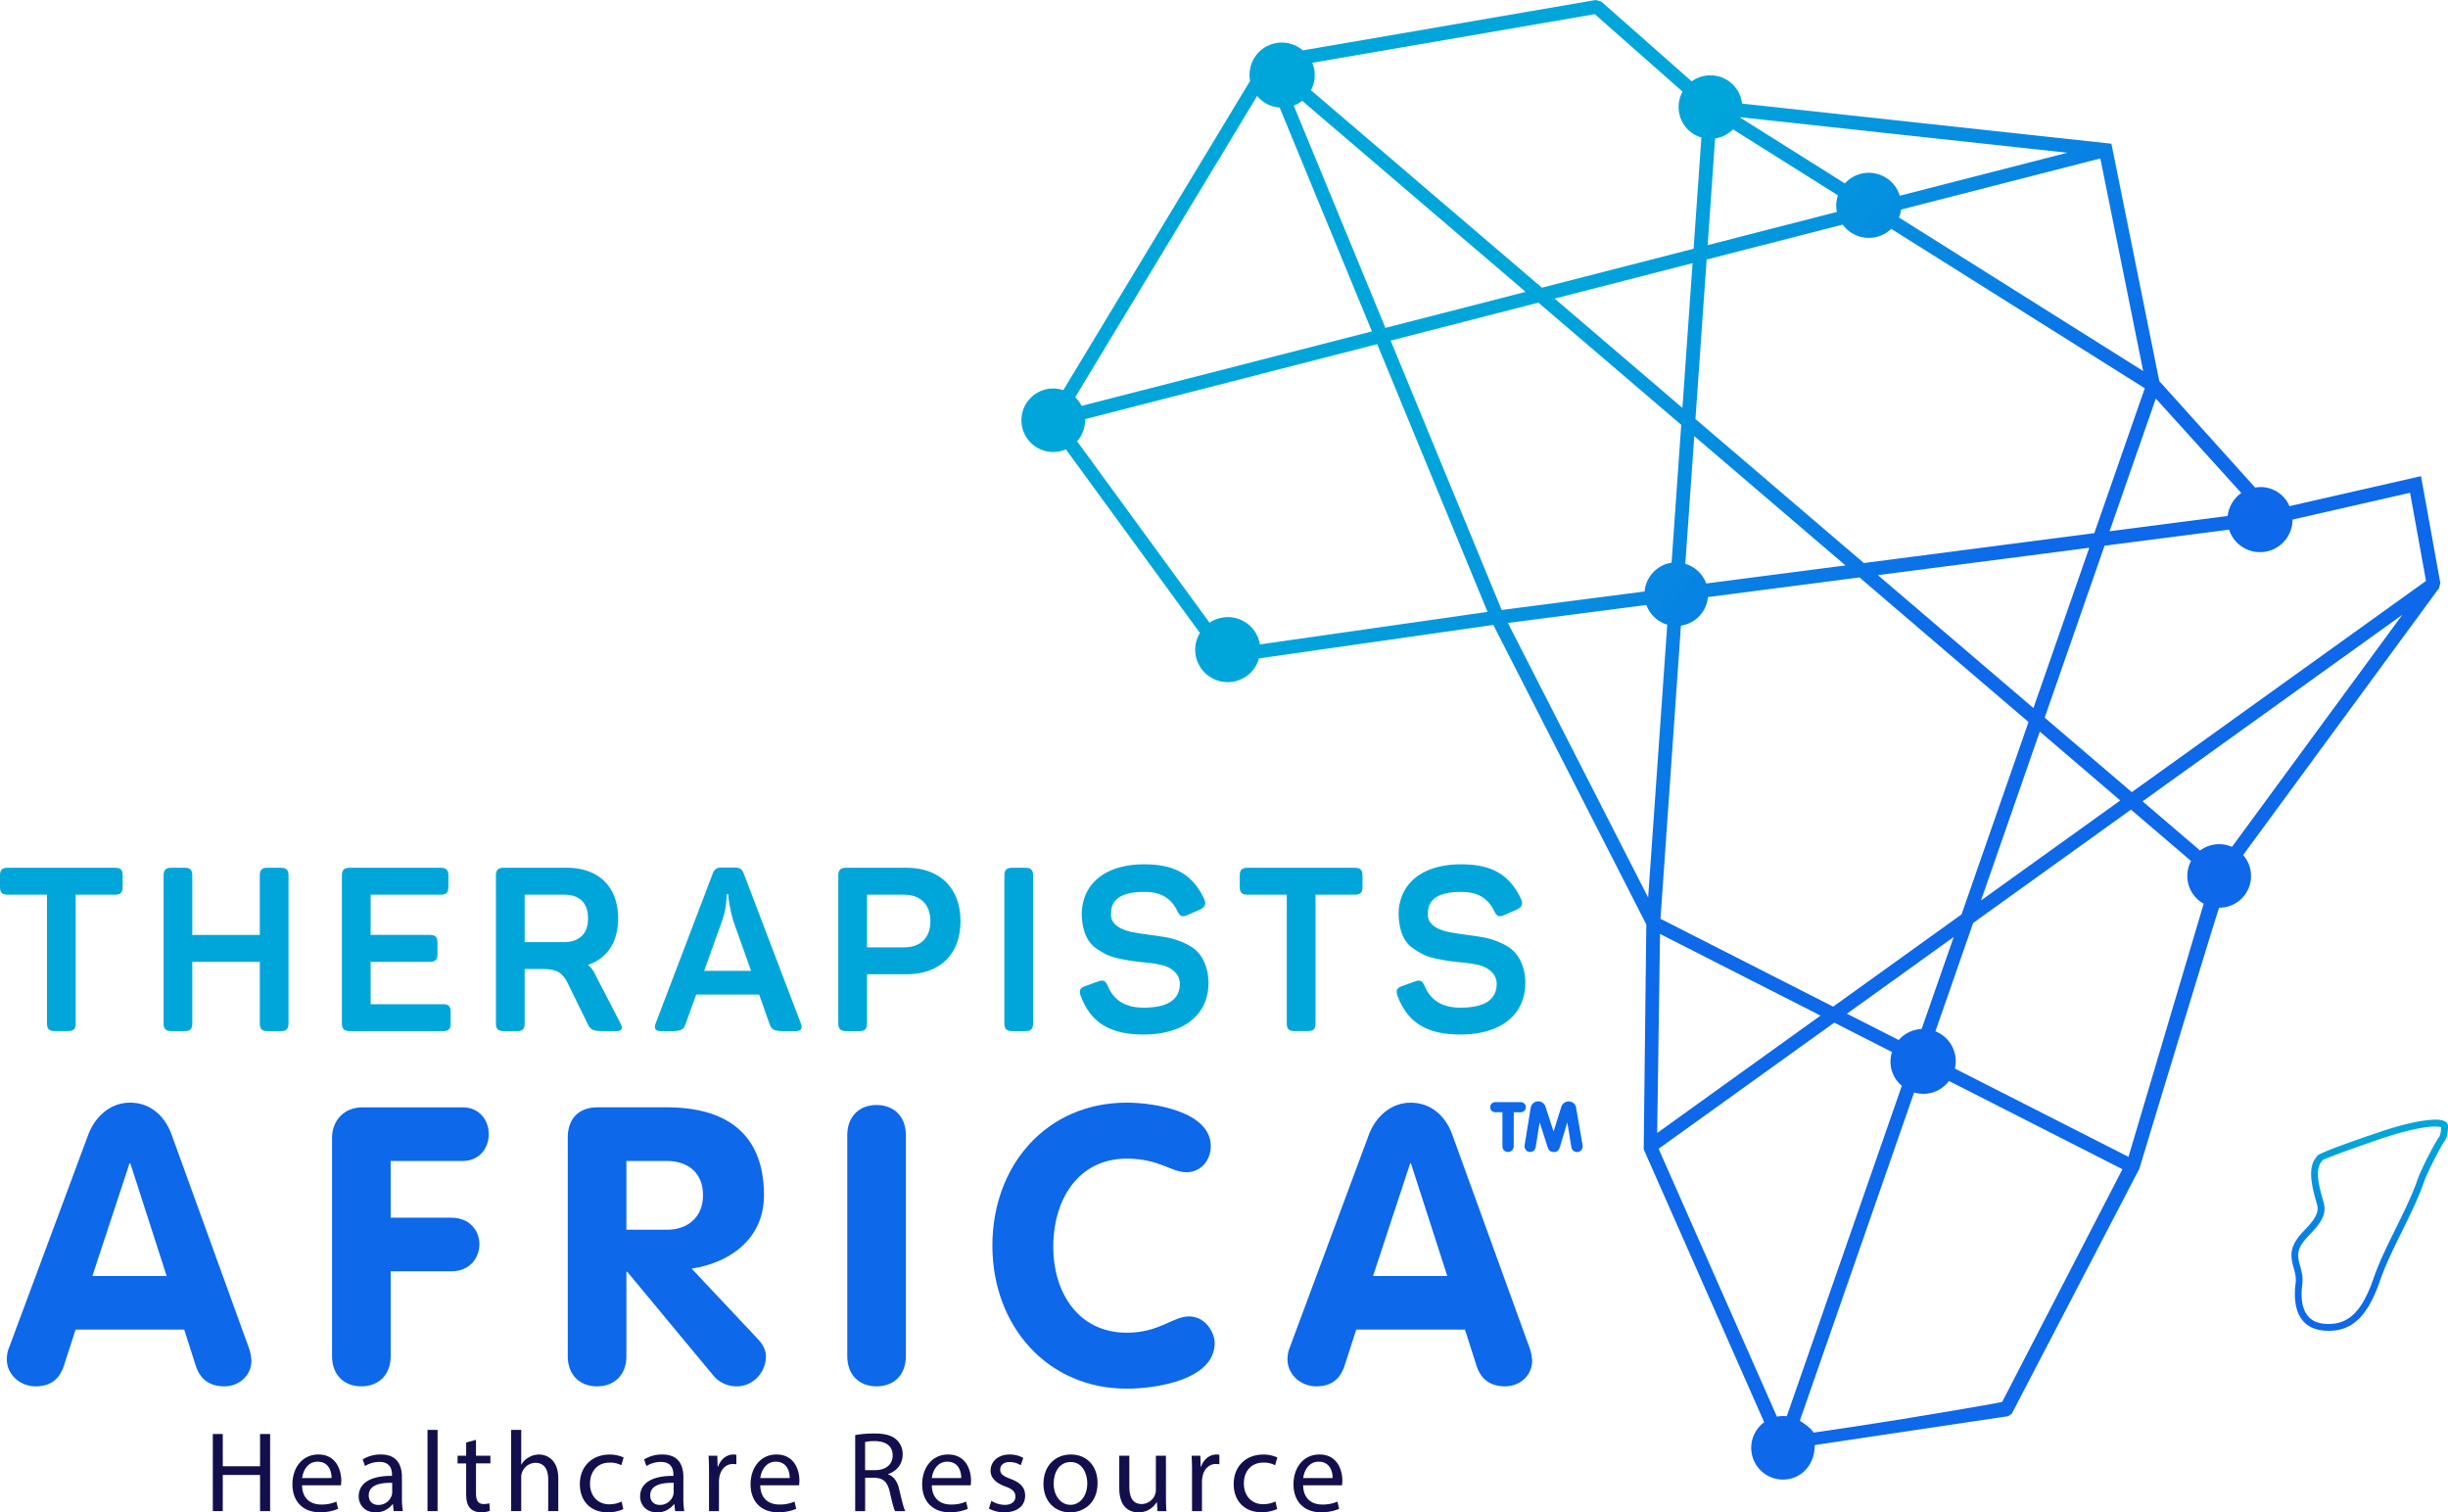 <svg id="Layer_1" data-name="Layer 1" xmlns="http://www.w3.org/2000/svg" xmlns:xlink="http://www.w3.org/1999/xlink" viewBox="0 0 1676.05 1035.39"><defs><style>.cls-1{fill:url(#linear-gradient);}.cls-2{fill:#0d68ea;}.cls-3{fill:url(#linear-gradient-2);}.cls-4{fill:#00a6da;}.cls-5{fill:#120f4c;}</style><linearGradient id="linear-gradient" x1="1622.43" y1="373.88" x2="1622.43" y2="67.42" gradientTransform="matrix(1, 0, 0, -1, 0, 1056)" gradientUnits="userSpaceOnUse"><stop offset="0" stop-color="#00a6da"/><stop offset="0.32" stop-color="#00a6da"/><stop offset="0.67" stop-color="#0d68ea"/><stop offset="1" stop-color="#0d68ea"/></linearGradient><linearGradient id="linear-gradient-2" x1="744.98" y1="985.63" x2="1540.17" y2="325.14" xlink:href="#linear-gradient"/></defs><title>logo-dark-lg</title><path class="cls-1" d="M1661,767c-8.15,1-19,3.68-30.41,7.52-25.37,8.55-43.05,15.1-44.1,16.82a12.13,12.13,0,0,1-.9,1.29c-3.23,4-3.87,9.84-2.72,17.35a84.05,84.05,0,0,0,2,9.21c.37,1.39,1.54,5.51,1.58,5.64,1.27,4.77-1,9.12-7,15.64-.48.52-2.88,3.05-3.52,3.74a36.38,36.38,0,0,0-3,3.66c-4.26,6.06-4.86,11-3.23,17.58.19.76.28,1.11.74,2.8,1.33,4.82,1.69,7.28,1.24,10.56-2.21,17.84,3.28,30.77,19.46,32.13,19.18,1.64,29.94-10.2,38.09-33.43,3.42-9.82,6.9-17.45,15.24-34.36l.15-.3c8.26-16.75,11.81-24.53,15.28-34.46,2.16-6.14,11.14-23.55,13.69-27,1.58-2.28,2.32-5.56,2.5-9.86C1676.22,766.71,1670.56,765.81,1661,767Zm8.76,11.68c-2.79,3.79-12,21.61-14.29,28.16l2.05.72-2.06-.72c-3.39,9.7-6.88,17.36-15.06,33.94l-.15.3c-8.43,17.08-12,24.83-15.46,34.89-7.52,21.45-16.87,31.72-33.29,30.32-12.8-1.07-17.16-11.34-15.23-26.88.55-4,.11-7-1.37-12.4-.45-1.64-.54-2-.71-2.68-1.33-5.39-.9-8.93,2.52-13.78a32.28,32.28,0,0,1,2.66-3.18c.61-.66,3-3.18,3.5-3.73,7.08-7.62,9.95-13.17,8.12-20,0-.18-1.21-4.28-1.58-5.64a79.59,79.59,0,0,1-1.92-8.7c-1-6.33-.46-11,1.75-13.73.34-.42.63-.87.92-1.31l.39-.2c.57-.27,1.41-.64,2.5-1.08,2.2-.9,5.34-2.11,9.19-3.54,8.08-3,18.73-6.74,29.86-10.49s21.69-6.34,29.5-7.31a33.14,33.14,0,0,1,8.49-.23,4.75,4.75,0,0,1,1.3.36c-.17,3.25-.72,5.65-1.61,6.92Z"/><path class="cls-2" d="M473.55,868.49c27.29-4.26,49.5-21,49.5-50.28,0-41.77-25.42-60.13-66.63-60.13H409.33c-13.38,0-20.6,8-20.6,20.75V928.36c0,13.3,8.56,20.75,20.07,20.75s20.07-7.45,20.07-20.75V870.62h.54l59.4,71.57a20.72,20.72,0,0,0,15.52,6.92c11.77,0,20.07-10.11,20.07-20.49,0-3.72-1.61-7.72-5.35-11.71Zm-44.69-26.6V794.8h27.56c14.72,0,24.89,8.25,24.89,23.41,0,14.9-10.17,23.68-24.89,23.68Z"/><path class="cls-2" d="M117.58,777C113,764.2,103.13,754.89,89,754.89c-13.65,0-24.08,9.84-28.63,22.08L6.54,921.7a22.67,22.67,0,0,0-1.87,8.78c0,10.64,9.1,18.62,19.8,18.62,11,0,16.59-5.85,19.27-14.1l8-24.74h74.39l8,25c2.68,8,8.29,13.83,19.53,13.83,9.9,0,18.46-7.18,18.46-17.56A30.86,30.86,0,0,0,170,921.7ZM63.26,873.55,88.68,796.4h.54l24.88,77.15Z"/><path class="cls-2" d="M316.71,758.09h-68.5c-13.38,0-20.87,9.84-20.87,20.75V928.36c0,13.3,8.56,20.75,20.07,20.75s20.07-7.45,20.07-20.75v-58h41.48c12.84,0,19.27-9.31,19.27-18.62,0-9-6.42-18.09-19.27-18.09H267.47V794.8h49.24c12,0,17.93-9.31,17.93-18.36C334.63,767.13,328.48,758.09,316.71,758.09Z"/><path class="cls-2" d="M1046.85,921.7,994.4,777c-4.55-12.77-14.45-22.08-28.63-22.08-13.65,0-24.08,9.84-28.63,22.08L883.36,921.7a22.67,22.67,0,0,0-1.87,8.78c0,10.64,9.1,18.62,19.8,18.62,11,0,16.59-5.85,19.27-14.1l8-24.74H1003l8,25c2.68,8,8.3,13.83,19.53,13.83,9.9,0,18.46-7.18,18.46-17.56A30.85,30.85,0,0,0,1046.85,921.7ZM940.08,873.55,965.5,796.4H966l24.89,77.15Z"/><path class="cls-2" d="M600.16,756.49c-11.51,0-20.07,7.45-20.07,20.75V928.36c0,13.3,8.56,20.75,20.07,20.75s20.07-7.45,20.07-20.75V777.24C620.23,763.94,611.67,756.49,600.16,756.49Z"/><path class="cls-2" d="M814,901.22c-11,0-20.07,11.17-42.55,11.17-32.91,0-50.31-27.14-50.31-58.8,0-32.46,17.13-60.39,50.31-60.39,22.48,0,30,9.31,40.94,9.31,9.9,0,16.59-8.25,16.59-17.83,0-23.41-38-29.8-57.53-29.8-54.59,0-92,42.57-92,97.91,0,55.07,37.73,97.91,92,97.91,19.8,0,60.21-5.85,60.21-31.39C831.67,913.19,826,901.22,814,901.22Z"/><path class="cls-3" d="M1670.77,399l-12.32-68.16-.89-4.86-4.81,1.1-85.24,19.44A21.49,21.49,0,0,0,1544,333.79l-65.63-72.91-32.08-159.12-.68-3.38-3.44-.38L1192.7,70.91a21.81,21.81,0,0,0-34.46-15.21L1096.42,1.13,1092.5,0,892,34.5a22.09,22.09,0,0,0-36.11,20.88L728,267.1a21.74,21.74,0,1,0,1.78,40.53l91.76,125.7a22,22,0,0,0-3.25,11.42,22.26,22.26,0,0,0,43.69,6l160.44-22.92,104.74,205.07-1.78,153.9,82.5,186.88a21.72,21.72,0,0,0,12.9,39.24c12,0,21.79-9.73,21.7-23.62L1375,969.53l2.42-1.75,87.31-167.65q54.16-178.7,54.67-178.7a21.72,21.72,0,0,0,16.38-36.07l134.18-182.79Zm-136.24-61.48a22.15,22.15,0,0,0-9.32,15.71l-80.88,10.48L1476,272.83ZM1467.34,254,1300.17,148.89a22.09,22.09,0,0,0,1.35-5.38L1438,108.47ZM1191.68,80.26l223.74,24.3L1300.72,134a22.17,22.17,0,0,0-37.62-8.43l-71.55-45Zm-17.41,14.52a21.77,21.77,0,0,0,12.26-6.2l71.85,45.16a22,22,0,0,0-1.19,6.84,22.29,22.29,0,0,0,.46,4.51l-88.49,22.73Zm87.35,59a22.18,22.18,0,0,0,33.23,2.9l173.6,109.12L1433.89,365l-157.78,20.45-115.3-98.59,7.65-109.19Zm-6.54,535.38L1136.87,629l14-200.68a21.77,21.77,0,0,0,18.48-19.56l103.76-13.45,115.73,99L1343,626Zm82.57-47.7-22,63A22.16,22.16,0,0,0,1300,712L1264.52,694ZM1151.89,279.24l-87.5-74.83,94.43-24.24Zm8.11,19.33,103.53,88.53-95.35,12.35a21.81,21.81,0,0,0-14.3-13.45Zm236.57,202.29L1451.68,548l-95.36,68.47Zm-4.36-16.11-106.47-91,144.7-18.75ZM898.43,43l193.46-33.3L1152,62.74a21.73,21.73,0,0,0,12.87,31.39l-5.33,76.15-103.85,26.67L897.56,61.76A21.73,21.73,0,0,0,898.43,43Zm-6.89,26,153,130.81-96,24.65L885.78,72.29A22.14,22.14,0,0,0,891.54,69Zm-30.81-3.33a22.15,22.15,0,0,0,15.41,8l63.16,153.2-198.75,51a21.66,21.66,0,0,0-4.4-5.91Zm1.88,375.51a22.27,22.27,0,0,0-34.48-14.86L737.44,302.1a21.63,21.63,0,0,0,5.47-14.39c0-.25,0-.5,0-.74l200-51.37,75.56,183.31Zm89.52-208,101.11-26,97.83,83.65-6.61,94.42A21.76,21.76,0,0,0,1126,404.92l-97.86,12.68Zm80.26,193.29,94.81-12.29a21.81,21.81,0,0,0,14.3,13.45l-13.08,186.83Zm104.16,212.91,109.9,55.91L1134.6,775.66Zm84.29,330.06a21.71,21.71,0,0,0-4.25.42l-81-183.4,120.27-86.36,39.53,20.11a21.45,21.45,0,0,0,6.72,23.14l-78.78,226.23a22,22,0,0,0-2.53-.14Zm150.08-9.89q3,.1-46.75,8.36c-49.78,8.26-8.11,1.42-40.6,6.58q-16.29,2.59-41.91,6.29c-1.81-3.12-6.33-6.23-9.4-8.11l78.27-224.78a21.65,21.65,0,0,0,23.84-7.86l118.78,60.43ZM1457.28,792l-118.86-60.47a22,22,0,0,0-13.31-25.49l25.82-74.16L1459,554.28l41.13,35.17a21.71,21.71,0,0,0,8.65,29.24Zm70.87-212.23a21.83,21.83,0,0,0-21.84,2.52l-39.39-33.69L1644.78,420.9Zm-68.59-37.46-59.66-51,41-117.71,85.26-11a22.26,22.26,0,0,0,43.44-6.83s0,0,0-.06l80.47-18.35L1661,397.7Z"/><path class="cls-4" d="M407.6,667.32a19.5,19.5,0,0,0-5-6.77c13.12-4.41,20.61-15.59,20.61-31.82,0-21.58-13.27-34.65-35.13-34.65H345c-3.9,0-5.46,1.42-5.46,5.35V700.55c0,3.94,1.56,5.36,5.46,5.36h8.9c3.9,0,5.31-1.42,5.31-5.36V663.38h11.55c10.62,0,14.36,2.21,18.58,11l13.11,26.78c1.87,3.94,3.75,4.73,10.62,4.73h9.06c3.59,0,4.53-1.73,2.65-5.36Zm-9.21-26.62Q393.93,645,386.2,645h-27V612.51h27c5.31,0,9.37,1.42,12.18,4.09,2.81,2.84,4.22,6.93,4.22,12.13S401.19,638,398.38,640.7Z"/><path class="cls-4" d="M78.69,594.08H5.31c-3.9,0-5.31,1.42-5.31,5.35v7.72c0,3.94,1.41,5.36,5.31,5.36H32.16v88c0,3.94,1.41,5.36,5.31,5.36h9.06c3.9,0,5.31-1.42,5.31-5.36v-88H78.69c3.9,0,5.31-1.42,5.31-5.36v-7.72C84,595.5,82.59,594.08,78.69,594.08Z"/><path class="cls-4" d="M927.51,594.08H854.13c-3.9,0-5.31,1.42-5.31,5.35v7.72c0,3.94,1.41,5.36,5.31,5.36H881v88c0,3.94,1.41,5.36,5.31,5.36h9.06c3.9,0,5.31-1.42,5.31-5.36v-88h26.85c3.9,0,5.31-1.42,5.31-5.36v-7.72C932.82,595.5,931.41,594.08,927.51,594.08Z"/><path class="cls-4" d="M620.78,594.08H579.4c-3.9,0-5.46,1.42-5.46,5.35V700.55c0,3.94,1.56,5.36,5.46,5.36h8.9c3.9,0,5.31-1.42,5.31-5.36V667h27.17c22.64,0,36.85-13.7,36.85-36.38S643.41,594.08,620.78,594.08Zm-1.87,54.5H593.61V612.51H618.9c11.4,0,18.11,6.77,18.11,18.11S630.3,648.58,618.9,648.58Z"/><path class="cls-4" d="M303.27,687.48H253.77v-29h40.44c3.9,0,5.31-1.42,5.31-5.36v-7.72c0-3.94-1.41-5.36-5.31-5.36H253.77V612.51h47.78c3.9,0,5.46-1.42,5.46-5.36v-7.72c0-3.94-1.56-5.35-5.46-5.35h-62c-3.9,0-5.47,1.42-5.47,5.35V700.55c0,3.94,1.56,5.36,5.47,5.36h63.7c3.9,0,5.31-1.42,5.31-5.36v-7.72C308.58,688.9,307.17,687.48,303.27,687.48Z"/><path class="cls-4" d="M1035.74,650.62c-4.84-4.41-13.43-7.56-19.67-8.82-5.78-1.1-17-2.36-21.86-3.31-8.28-1.26-17.49-5-16.55-13.39,0-9.61,7.49-14.49,22.64-14.49,11.87,0,18.42,4.41,22.8,13.23,1.87,3.62,3.12,4.1,6.71,2.68l8.59-3.78c3.59-1.57,4.53-3.94,3-7.24-7.65-16.22-19.36-23.78-41.06-23.78-27.32,0-42.78,13.86-42.78,34.49.47,11.66,3.75,19.06,10.77,23.63,5,3.31,8.28,5,15,6.46a142.28,142.28,0,0,0,16.71,2.52,85.43,85.43,0,0,1,12.49,1.89c6.25,1.58,12.18,5.83,12.18,12.76,0,10.87-8.28,16.38-24.83,16.38q-18.27,0-24.36-14.65c-1.72-3.78-3.12-4.57-6.71-3.31L960.17,675c-3.75,1.26-4.68,3-3.28,6.93,6.71,17.64,19.36,26.3,42.94,26.3,28.1,0,44.5-13.86,44.5-35.28C1044.33,662.91,1040.58,655,1035.74,650.62Z"/><path class="cls-4" d="M702,594.08h-8.9c-3.9,0-5.46,1.42-5.46,5.35V700.55c0,3.94,1.56,5.36,5.46,5.36H702c3.9,0,5.31-1.42,5.31-5.36V599.43C707.3,595.5,705.9,594.08,702,594.08Z"/><path class="cls-4" d="M192.07,594.08h-8.9c-3.9,0-5.31,1.42-5.31,5.35v40.64H131.65V599.43c0-3.94-1.41-5.35-5.31-5.35h-8.9c-3.9,0-5.46,1.42-5.46,5.35V700.55c0,3.94,1.56,5.36,5.46,5.36h8.9c3.9,0,5.31-1.42,5.31-5.36V658.5h46.22v42.05c0,3.94,1.41,5.36,5.31,5.36h8.9c3.9,0,5.46-1.42,5.46-5.36V599.43C197.54,595.5,196,594.08,192.07,594.08Z"/><path class="cls-4" d="M509.27,598.17c-1.25-3.31-2.81-4.25-6.56-4.25h-8.27c-3.75,0-5.15.79-6.56,4.41l-39,102.38c-1.25,3.46,0,5.2,3.59,5.2h7.18c6.4,0,8.43-.95,9.68-4.73l7.34-20.32h43.09l7.18,20.32c1.25,3.78,3.28,4.73,9.68,4.73h8.12c3.59,0,4.84-1.73,3.59-5.2ZM482.1,664.64l12-33.39a58,58,0,0,0,3.44-19.06h1.09l.16,2.68a100.77,100.77,0,0,0,3.59,16.54l11.87,33.23Z"/><path class="cls-4" d="M799.14,641.8c-5.78-1.1-17-2.36-21.86-3.31-8.27-1.26-17.49-5-16.55-13.39,0-9.61,7.49-14.49,22.64-14.49,11.87,0,18.42,4.41,22.8,13.23,1.87,3.62,3.12,4.1,6.71,2.68l8.59-3.78c3.59-1.57,4.53-3.94,3-7.24-7.65-16.22-19.36-23.78-41.06-23.78-27.32,0-42.78,13.86-42.78,34.49.47,11.66,3.75,19.06,10.77,23.63,5,3.31,8.27,5,15,6.46a142.28,142.28,0,0,0,16.71,2.52,85.43,85.43,0,0,1,12.49,1.89c6.25,1.58,12.18,5.83,12.18,12.76,0,10.87-8.27,16.38-24.83,16.38q-18.27,0-24.36-14.65c-1.72-3.78-3.12-4.57-6.71-3.31L743.24,675c-3.75,1.26-4.68,3-3.28,6.93,6.71,17.64,19.36,26.3,42.94,26.3,28.1,0,44.5-13.86,44.5-35.28,0-10.08-3.75-18-8.59-22.37S805.38,643.06,799.14,641.8Z"/><polygon class="cls-5" points="178.05 1003.82 152.52 1003.82 152.52 981.74 145.71 981.74 145.71 1034.52 152.52 1034.52 152.52 1009.77 178.05 1009.77 178.05 1034.52 184.94 1034.52 184.94 981.74 178.05 981.74 178.05 1003.82"/><path class="cls-5" d="M218,995.76c-11,0-17.78,9-17.78,20.44s7,19.1,18.64,19.1a30.68,30.68,0,0,0,12.61-2.35l-1.17-4.94a24.91,24.91,0,0,1-10.49,2c-6.89,0-12.84-3.84-13-13.16h26.63a26.38,26.38,0,0,0,.23-3.21C233.62,1006.65,230.33,995.76,218,995.76Zm-11.12,16.13c.55-4.78,3.6-11.2,10.57-11.2,7.75,0,9.63,6.81,9.55,11.2Z"/><path class="cls-5" d="M275.18,1011.26c0-7.59-2.82-15.51-14.41-15.51a23.53,23.53,0,0,0-12.45,3.37l1.57,4.54a18.86,18.86,0,0,1,9.87-2.82c7.76,0,8.62,5.64,8.62,8.77v.78c-14.64-.08-22.79,4.94-22.79,14.1,0,5.48,3.91,10.89,11.59,10.89a14.12,14.12,0,0,0,11.59-5.64H269l.55,4.78h6.27a53.39,53.39,0,0,1-.63-9.09Zm-6.66,10.49a7.24,7.24,0,0,1-.39,2.19,9.43,9.43,0,0,1-9.16,6.34c-3.52,0-6.5-2.11-6.5-6.57,0-7.37,8.54-8.7,16.05-8.54Z"/><rect class="cls-5" x="292.7" y="978.92" width="6.89" height="55.6"/><path class="cls-5" d="M325.89,985.73l-6.73,1.8v9.09h-5.87v5.25h5.87v20.67c0,4.47.7,7.83,2.66,9.87,1.65,1.88,4.23,2.89,7.44,2.89a16.79,16.79,0,0,0,6.11-.94l-.31-5.17a15.37,15.37,0,0,1-4,.47c-3.84,0-5.17-2.66-5.17-7.37v-20.44h9.87v-5.25h-9.87Z"/><path class="cls-5" d="M368.95,995.76a14.2,14.2,0,0,0-7,2,12.83,12.83,0,0,0-4.93,4.86h-.16V978.92h-6.89v55.6h6.89v-22.87a8.33,8.33,0,0,1,.47-3.29,9.9,9.9,0,0,1,9.24-6.89c6.5,0,8.77,5.17,8.77,11.27v21.77h6.89V1012C382.18,998.89,374,995.76,368.95,995.76Z"/><path class="cls-5" d="M417.4,1001.32a16,16,0,0,1,8,1.8l1.57-5.32a23,23,0,0,0-9.55-2C405,995.83,397,1004.29,397,1016s7.44,19.34,18.87,19.34a25.39,25.39,0,0,0,10.88-2.19l-1.17-5.17a19.56,19.56,0,0,1-8.46,1.88c-7.52,0-13.16-5.4-13.16-14.17C404,1007.74,408.71,1001.32,417.4,1001.32Z"/><path class="cls-5" d="M467.89,1011.26c0-7.59-2.82-15.51-14.41-15.51A23.53,23.53,0,0,0,441,999.13l1.57,4.54a18.86,18.86,0,0,1,9.87-2.82c7.76,0,8.62,5.64,8.62,8.77v.78c-14.64-.08-22.79,4.94-22.79,14.1,0,5.48,3.91,10.89,11.59,10.89a14.12,14.12,0,0,0,11.59-5.64h.23l.55,4.78h6.27a53.39,53.39,0,0,1-.63-9.09Zm-6.66,10.49a7.24,7.24,0,0,1-.39,2.19,9.43,9.43,0,0,1-9.16,6.34c-3.52,0-6.5-2.11-6.5-6.57,0-7.37,8.54-8.7,16.05-8.54Z"/><path class="cls-5" d="M491.67,1004.06h-.31l-.23-7.44h-6c.23,3.52.31,7.36.31,11.83v26.08h6.81v-20.21a19.21,19.21,0,0,1,.31-3.21c.94-5.17,4.38-8.85,9.24-8.85a10.6,10.6,0,0,1,2.35.23V996a7.4,7.4,0,0,0-2-.23C497.55,995.76,493.39,999,491.67,1004.06Z"/><path class="cls-5" d="M531.67,995.76c-11,0-17.78,9-17.78,20.44s7,19.1,18.64,19.1a30.68,30.68,0,0,0,12.61-2.35L544,1028a24.91,24.91,0,0,1-10.49,2c-6.89,0-12.84-3.84-13-13.16H547.1a26.37,26.37,0,0,0,.23-3.21C547.34,1006.65,544,995.76,531.67,995.76Zm-11.12,16.13c.55-4.78,3.6-11.2,10.57-11.2,7.75,0,9.63,6.81,9.55,11.2Z"/><path class="cls-5" d="M608.07,1009.39v-.23c5.56-1.88,9.95-6.5,9.95-13.47a13.14,13.14,0,0,0-4.15-10c-3.29-3-8-4.31-15.27-4.31a71.07,71.07,0,0,0-13.08,1.09v52.08h6.81v-22.87h6.42c6.19.23,9,3,10.57,10.26,1.49,6.58,2.66,11.12,3.52,12.61h7c-1.1-2-2.35-7.13-4.07-14.49C614.57,1014.55,612.14,1010.79,608.07,1009.39Zm-8.77-2.9h-7V987.22a28.21,28.21,0,0,1,6.73-.62c7.2.08,12.14,3.05,12.14,9.87,0,6-4.62,10-11.91,10Z"/><path class="cls-5" d="M649.16,995.76c-11,0-17.78,9-17.78,20.44s7,19.1,18.64,19.1a30.68,30.68,0,0,0,12.61-2.35l-1.17-4.94a24.91,24.91,0,0,1-10.49,2c-6.89,0-12.84-3.84-13-13.16h26.63a26.37,26.37,0,0,0,.23-3.21C664.82,1006.65,661.53,995.76,649.16,995.76ZM638,1011.89c.55-4.78,3.6-11.2,10.57-11.2,7.75,0,9.63,6.81,9.55,11.2Z"/><path class="cls-5" d="M692,1012.51c-4.93-1.88-7.2-3.29-7.2-6.42,0-2.82,2.27-5.17,6.34-5.17a14.76,14.76,0,0,1,7.75,2.19l1.72-5a18.94,18.94,0,0,0-9.32-2.35c-8.14,0-13.08,5-13.08,11.12,0,4.54,3.21,8.3,10,10.73,5.09,1.88,7,3.68,7,7,0,3.13-2.35,5.64-7.36,5.64a18,18,0,0,1-9.09-2.74l-1.72,5.25a21.6,21.6,0,0,0,10.65,2.58c9,0,14.18-4.7,14.18-11.35C701.92,1018.31,698.55,1015,692,1012.51Z"/><path class="cls-5" d="M733.22,995.76c-10.49,0-18.8,7.44-18.8,20.13,0,12,7.91,19.5,18.17,19.5,9.16,0,18.87-6.11,18.87-20.13C751.47,1003.67,744.11,995.76,733.22,995.76Zm-.31,34.46c-6.73,0-11.51-6.26-11.51-14.57,0-7.2,3.52-14.72,11.67-14.72s11.35,8.14,11.35,14.56c0,8.54-4.93,14.73-11.51,14.73Z"/><path class="cls-5" d="M798.28,996.62h-6.89v23.26a10.09,10.09,0,0,1-.63,3.52,10,10,0,0,1-9.09,6.27c-6.27,0-8.46-4.86-8.46-12.06v-21h-6.89v22.16c0,13.31,7.13,16.6,13.08,16.6a14.27,14.27,0,0,0,12.53-7h.16l.39,6.19h6.11c-.23-3-.31-6.42-.31-10.34Z"/><path class="cls-5" d="M822.37,1004.06h-.31l-.23-7.44h-6c.24,3.52.31,7.36.31,11.83v26.08h6.81v-20.21a19.21,19.21,0,0,1,.31-3.21c.94-5.17,4.38-8.85,9.24-8.85a10.56,10.56,0,0,1,2.35.23V996a7.37,7.37,0,0,0-2-.23C828.24,995.76,824.09,999,822.37,1004.06Z"/><path class="cls-5" d="M865,1001.32a16,16,0,0,1,8,1.8l1.57-5.32a23,23,0,0,0-9.55-2c-12.37,0-20.36,8.46-20.36,20.13s7.44,19.34,18.87,19.34a25.42,25.42,0,0,0,10.89-2.19l-1.17-5.17a19.58,19.58,0,0,1-8.46,1.88c-7.52,0-13.15-5.4-13.15-14.17C851.57,1007.74,856.26,1001.32,865,1001.32Z"/><path class="cls-5" d="M919.05,1013.61c0-7-3.29-17.85-15.66-17.85-11,0-17.78,9-17.78,20.44s7,19.1,18.64,19.1a30.68,30.68,0,0,0,12.61-2.35l-1.17-4.94a24.89,24.89,0,0,1-10.49,2c-6.89,0-12.84-3.84-13-13.16h26.63A26.37,26.37,0,0,0,919.05,1013.61Zm-26.79-1.72c.55-4.78,3.6-11.2,10.58-11.2,7.75,0,9.63,6.81,9.55,11.2Z"/><path class="cls-2" d="M1036.38,783.51a6.33,6.33,0,0,1-.51,3.23,3.89,3.89,0,0,1-6.71,0c-.46-.91-.51-1.31-.51-3.23V761.42h-3.83A5.17,5.17,0,0,1,1022,761a3.48,3.48,0,0,1,0-6,5.1,5.1,0,0,1,2.87-.46h15.23a5.2,5.2,0,0,1,2.87.46,3.48,3.48,0,0,1,0,6,5.07,5.07,0,0,1-2.87.46h-3.68Z"/><path class="cls-2" d="M1051.63,784.11a6.22,6.22,0,0,1-1,3.13,3.84,3.84,0,0,1-6.81-2.52,9.31,9.31,0,0,1,.2-1.81l4-24.51a5.21,5.21,0,0,1,10-1.11l5.65,17.35,5.19-16.59a5.32,5.32,0,0,1,5.09-4,5.08,5.08,0,0,1,5.09,4l4.29,24.76a7.36,7.36,0,0,1,.25,2,3.87,3.87,0,0,1-6.86,2.47c-.61-.81-.71-1.21-1.06-3.13l-2.57-15.83-4.74,15.78c-.71,2.37-1,2.93-1.61,3.53a4,4,0,0,1-2.93,1.06c-2.22,0-3.48-1.06-4.29-3.68l-5.4-16.69Z"/></svg>